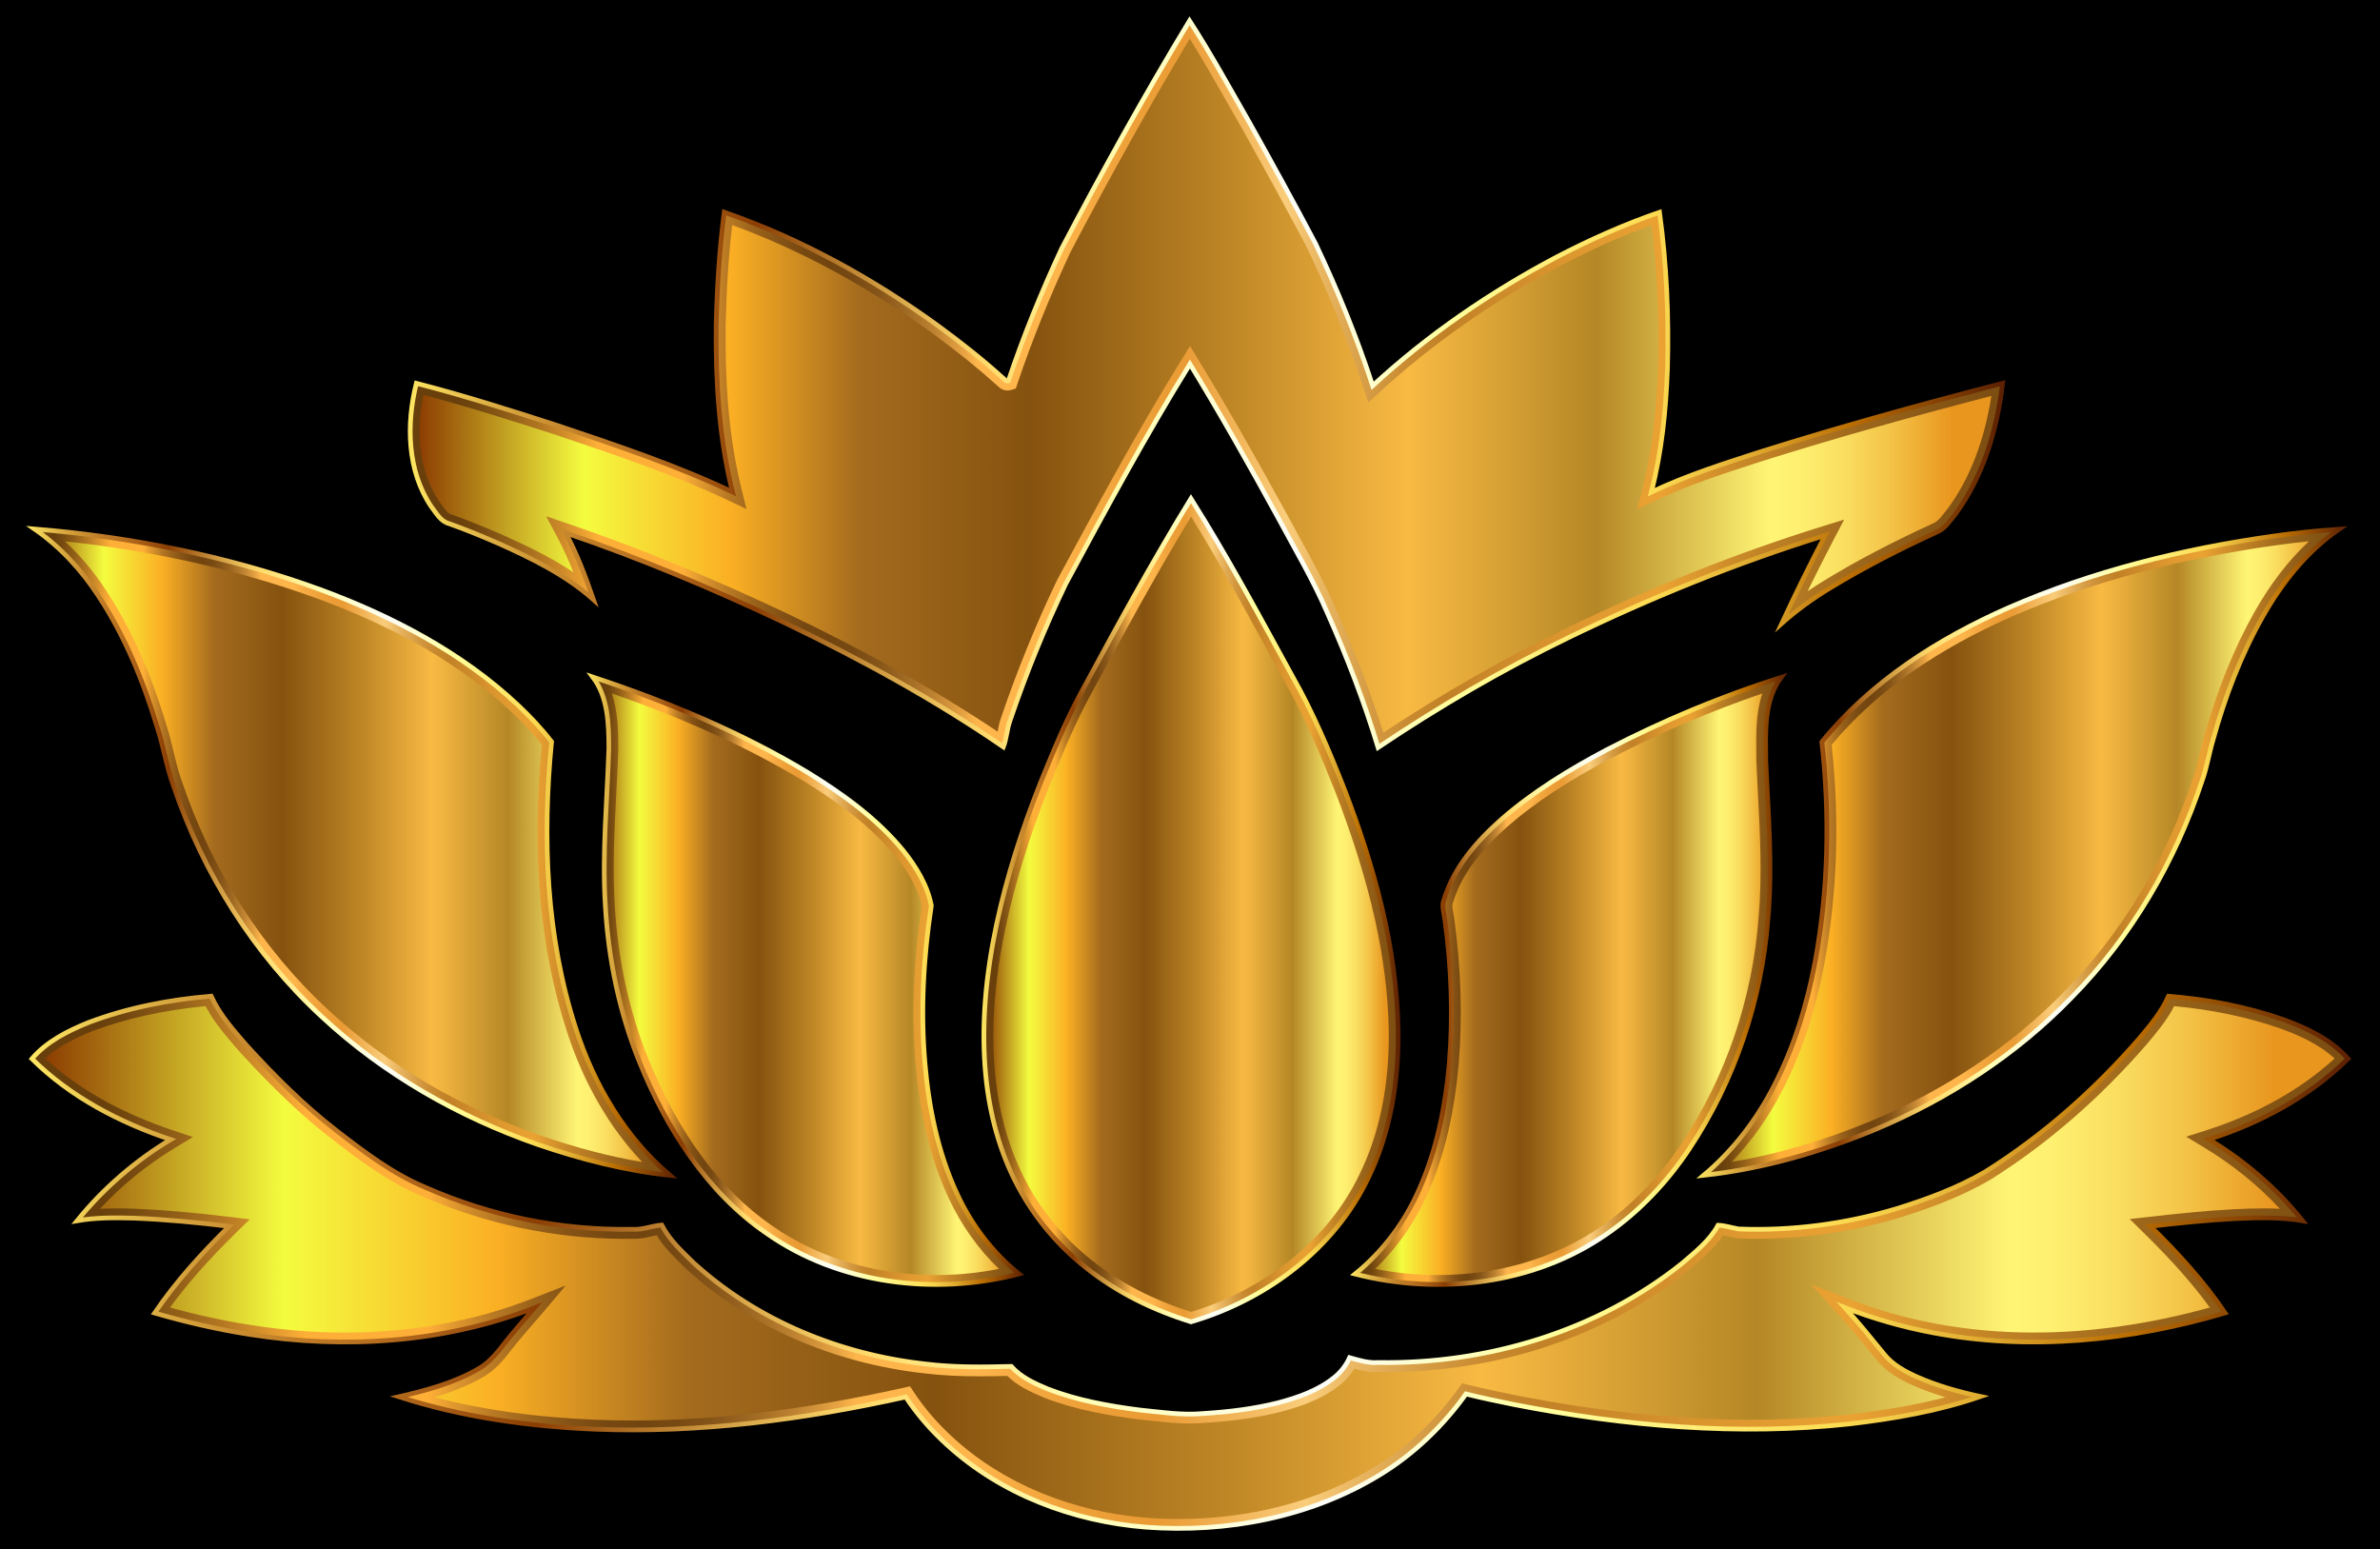 <?xml version="1.0" encoding="utf-8"?>

<!DOCTYPE svg PUBLIC "-//W3C//DTD SVG 1.1//EN" "http://www.w3.org/Graphics/SVG/1.1/DTD/svg11.dtd">
<svg version="1.1" id="Layer_1" xmlns="http://www.w3.org/2000/svg" xmlns:xlink="http://www.w3.org/1999/xlink" x="0px" y="0px"
	 viewBox="0 0 2526 1644.083" enable-background="new 0 0 2526 1644.083" xml:space="preserve">
<rect x="0" y="0" width="2526" height="1644.083"/>
<g>
	<g>
		<linearGradient id="SVGID_1_" gradientUnits="userSpaceOnUse" x1="435.376" y1="407.655" x2="2125.456" y2="407.655">
			<stop  offset="0.002" style="stop-color:#893700"/>
			<stop  offset="0.109" style="stop-color:#F4FC3F"/>
			<stop  offset="0.201" style="stop-color:#FBAF24"/>
			<stop  offset="0.283" style="stop-color:#A46B1E"/>
			<stop  offset="0.389" style="stop-color:#85520F"/>
			<stop  offset="0.517" style="stop-color:#BF8726"/>
			<stop  offset="0.626" style="stop-color:#F9BA43"/>
			<stop  offset="0.745" style="stop-color:#B58726"/>
			<stop  offset="0.854" style="stop-color:#FFF575"/>
			<stop  offset="0.874" style="stop-color:#FEEF6F"/>
			<stop  offset="0.9" style="stop-color:#FADE60"/>
			<stop  offset="0.931" style="stop-color:#F3C246"/>
			<stop  offset="0.964" style="stop-color:#EA9B23"/>
			<stop  offset="0.968" style="stop-color:#E9961E"/>
		</linearGradient>
		<path fill="url(#SVGID_1_)" d="M1262.531,22.042c22.85,35.42,43.159,72.42,64.109,108.984
			c23.583,42.198,46.868,84.555,69.466,127.279c23.331,49.043,43.869,99.46,60.766,151.09
			c58.43-53.897,124.6-99.277,194.821-136.391c35.375-18.431,71.894-34.733,109.626-47.738
			c7.51,54.859,9.959,110.45,8.425,165.789c-1.626,44.12-5.976,88.424-17.149,131.263
			c37.435-17.836,77.136-30.314,116.518-43.067c84.715-26.605,170.369-50.257,256.343-72.488
			c-5.793,49.089-20.515,98.498-50.028,138.749c-5.862,6.892-10.83,15.455-19.576,19.05
			c-39.106,17.905-77.48,37.48-114.205,59.896c-17.882,10.807-34.802,23.125-50.44,36.954
			c14.63-31.436,29.971-62.552,46.044-93.278c-93.645,29.032-184.771,65.917-272.92,108.733
			c-69.924,33.886-137.215,73.084-201.69,116.403c-14.745-48.448-32.901-95.842-53.531-142.07
			c-15.134-35.489-34.939-68.665-53.096-102.642c-29.948-54.676-60.56-109.031-93.072-162.218
			c-47.074,76.06-89.592,154.846-131.972,233.585c-22.529,46.96-42.174,95.293-58.934,144.611
			c-3.366,9.113-3.617,19.05-7.121,28.162c-73.725-50.554-152.395-93.598-232.966-132.155
			c-75.419-35.717-152.533-68.093-231.547-95.018c12.043,22.599,21.087,46.708,29.49,70.886
			c-29.49-26.285-65.345-43.777-101.086-59.827c-17.218-7.51-34.596-14.608-52.271-20.904
			c-8.998-2.381-13.509-11.242-18.82-18.019c-25.689-38.053-26.628-87.623-15.821-130.896
			c50.577,13.028,100.399,28.826,150.083,44.899c62.643,21.11,125.607,42.06,185.457,70.428
			c-14.379-57.767-17.974-117.594-17.332-176.917c0.916-40.091,3.434-80.205,8.563-119.975
			c81.281,28.162,157.364,70.199,226.945,120.57c23.583,17.309,46.685,35.374,68.39,55.042
			c1.901,1.168,3.434,4.327,6.228,3.48c16.165-47.944,35.283-94.881,56.69-140.718
			C1169.871,181.832,1214.701,101.033,1262.531,22.042z"/>
		<linearGradient id="SVGID_2_" gradientUnits="userSpaceOnUse" x1="435.376" y1="407.655" x2="2125.456" y2="407.655">
			<stop  offset="0" style="stop-color:#69400C"/>
			<stop  offset="0.03" style="stop-color:#69400C"/>
			<stop  offset="0.041" style="stop-color:#73480F"/>
			<stop  offset="0.061" style="stop-color:#8F5D17"/>
			<stop  offset="0.087" style="stop-color:#BD7E24"/>
			<stop  offset="0.117" style="stop-color:#FBAD36"/>
			<stop  offset="0.118" style="stop-color:#FEAF37"/>
			<stop  offset="0.171" style="stop-color:#FEAF37"/>
			<stop  offset="0.182" style="stop-color:#E0982F"/>
			<stop  offset="0.199" style="stop-color:#B97A24"/>
			<stop  offset="0.216" style="stop-color:#9A631B"/>
			<stop  offset="0.233" style="stop-color:#845215"/>
			<stop  offset="0.248" style="stop-color:#764811"/>
			<stop  offset="0.263" style="stop-color:#724510"/>
			<stop  offset="0.277" style="stop-color:#774912"/>
			<stop  offset="0.293" style="stop-color:#855418"/>
			<stop  offset="0.31" style="stop-color:#9D6822"/>
			<stop  offset="0.329" style="stop-color:#BE8231"/>
			<stop  offset="0.348" style="stop-color:#E8A443"/>
			<stop  offset="0.356" style="stop-color:#FEB64C"/>
			<stop  offset="0.407" style="stop-color:#FEB64C"/>
			<stop  offset="0.424" style="stop-color:#F7AC43"/>
			<stop  offset="0.456" style="stop-color:#ED9F38"/>
			<stop  offset="0.486" style="stop-color:#EA9B34"/>
			<stop  offset="0.491" style="stop-color:#EB9F3A"/>
			<stop  offset="0.55" style="stop-color:#FACD7B"/>
			<stop  offset="0.571" style="stop-color:#EAB763"/>
			<stop  offset="0.604" style="stop-color:#D49A42"/>
			<stop  offset="0.631" style="stop-color:#C7882E"/>
			<stop  offset="0.65" style="stop-color:#C28127"/>
			<stop  offset="0.734" style="stop-color:#DE982F"/>
			<stop  offset="0.786" style="stop-color:#EAA232"/>
			<stop  offset="0.842" style="stop-color:#C58627"/>
			<stop  offset="0.911" style="stop-color:#9D671B"/>
			<stop  offset="0.966" style="stop-color:#845414"/>
			<stop  offset="1" style="stop-color:#7B4D11"/>
		</linearGradient>
		<path fill="url(#SVGID_2_)" d="M1262.74,41.072c14.783,23.79,28.765,48.407,42.359,72.342
			c4.196,7.388,8.535,15.027,12.835,22.532c27.218,48.703,49.222,89.018,69.233,126.845
			c23.845,50.144,44.1,100.516,60.201,149.714l4.842,14.794l11.442-10.555
			c55.669-51.35,120.507-96.737,192.714-134.901v0c33.413-17.407,65.149-31.539,96.63-43.017
			c5.936,48.346,8.207,99.378,6.754,151.897c-1.891,51.284-7.239,92.297-16.831,129.07l-5.424,20.796l19.401-9.244
			c34.647-16.508,72.128-28.624,108.374-40.342l6.893-2.23c72.338-22.717,149.368-44.61,241.366-68.584
			c-7.401,47.459-22.832,87.476-45.963,119.132c-1.354,1.607-2.629,3.243-3.865,4.829
			c-3.759,4.822-7.309,9.377-11.65,11.161l-0.182,0.075l-0.179,0.082c-43.647,19.984-81.346,39.758-115.214,60.429
			c-6.147,3.715-12.163,7.594-18.034,11.627c9.043-18.521,18.298-36.837,27.672-54.757l11.146-21.307l-22.968,7.121
			c-90.478,28.05-182.775,64.82-274.32,109.285c-64.323,31.172-128.769,68.032-191.753,109.668
			c-13.519-42.517-30.292-86.296-49.94-130.331c-11.389-26.692-25.482-52.299-39.111-77.064
			c-4.739-8.61-9.638-17.513-14.332-26.296l-0.024-0.045l-0.025-0.045
			c-36.375-66.409-65.153-116.566-93.31-162.63l-8.479-13.872l-8.556,13.825
			c-48.098,77.716-92.819,160.802-132.275,234.108l-0.11,0.204l-0.1,0.209
			c-22.426,46.743-42.393,95.73-59.344,145.595c-1.901,5.186-2.889,10.291-3.844,15.229
			c-0.001,0.007-0.003,0.014-0.004,0.021c-64.666-43.352-137.613-84.302-222.533-124.94
			c-81.987-38.828-158.071-70.049-232.601-95.446l-23.951-8.162l11.9,22.331
			c6.41,12.027,11.969,24.576,16.971,37.154c-24.245-16.249-50.397-28.582-75.645-39.92l-0.049-0.022
			l-0.05-0.021c-19.438-8.479-36.747-15.399-52.913-21.159l-0.394-0.14l-0.404-0.107
			c-3.713-0.982-6.673-5.118-10.101-9.907c-1.015-1.417-2.062-2.88-3.176-4.317
			c-11.017-16.43-17.659-36.124-19.741-58.542c-1.579-17.003-0.437-35.557,3.299-54.189
			c47.509,12.601,94.85,27.669,139.464,42.102l5.707,1.923c59.547,20.059,121.122,40.801,178.605,68.047l19.09,9.048
			l-5.103-20.5c-12.369-49.693-17.783-105.093-17.037-174.343c0.883-38.58,3.172-73.571,6.976-106.525
			c71.975,26.296,143.451,64.959,212.63,115.034c27.169,19.941,48.643,37.222,67.579,54.38l0.689,0.624
			l0.376,0.231c0.093,0.091,0.202,0.2,0.292,0.29c1.648,1.645,5.076,5.067,10.664,5.067
			c1.284,0,2.571-0.193,3.825-0.573l4.928-1.495l1.645-4.879c15.413-45.714,34.314-92.639,56.176-139.47
			C1179.784,184.472,1221.38,110.055,1262.74,41.072 M1262.531,22.042c-47.83,78.991-92.66,159.79-135.613,241.529
			c-21.408,45.838-40.526,92.775-56.69,140.718c-0.323,0.098-0.629,0.142-0.922,0.142
			c-2.231,0-3.626-2.59-5.306-3.622c-21.706-19.668-44.808-37.733-68.391-55.042
			c-69.581-50.371-145.664-92.408-226.945-120.57c-5.129,39.77-7.647,79.884-8.563,119.975
			c-0.641,59.323,2.954,119.151,17.332,176.917c-59.85-28.368-122.814-49.318-185.457-70.428
			c-49.685-16.073-99.506-31.871-150.083-44.899c-10.807,43.273-9.868,92.843,15.821,130.896
			c5.312,6.777,9.822,15.638,18.82,18.019c17.676,6.296,35.054,13.395,52.271,20.904
			c35.74,16.05,71.596,33.542,101.086,59.827c-8.403-24.178-17.447-48.287-29.49-70.886
			c79.014,26.926,156.128,59.301,231.547,95.018c80.571,38.557,159.242,81.601,232.966,132.155
			c3.503-9.113,3.755-19.049,7.121-28.162c16.76-49.318,36.404-97.651,58.934-144.611
			c42.38-78.739,84.899-157.524,131.972-233.585c32.513,53.187,63.124,107.542,93.072,162.218
			c18.157,33.977,37.961,67.153,53.096,102.642c20.629,46.227,38.786,93.622,53.531,142.07
			c64.475-43.319,131.767-82.517,201.691-116.403c88.149-42.816,179.275-79.701,272.92-108.733
			c-16.073,30.726-31.414,61.842-46.044,93.278c15.638-13.829,32.558-26.148,50.44-36.955
			c36.725-22.415,75.099-41.991,114.205-59.896c8.747-3.595,13.715-12.158,19.576-19.049
			c29.513-40.251,44.235-89.66,50.028-138.749c-85.974,22.232-171.628,45.883-256.343,72.488
			c-39.381,12.753-79.083,25.231-116.518,43.067c11.174-42.839,15.524-87.142,17.149-131.263
			c1.534-55.339-0.916-110.931-8.425-165.79c-37.733,13.005-74.251,29.306-109.626,47.738
			c-70.222,37.114-136.391,82.494-194.821,136.391c-16.897-51.63-37.435-102.048-60.766-151.09
			c-22.598-42.724-45.884-85.081-69.466-127.279C1305.69,94.461,1285.381,57.462,1262.531,22.042L1262.531,22.042z"/>
		<linearGradient id="SVGID_3_" gradientUnits="userSpaceOnUse" x1="432.876" y1="407.276" x2="2128.367" y2="407.276">
			<stop  offset="0" style="stop-color:#FFE964"/>
			<stop  offset="0.012" style="stop-color:#F6DA5C"/>
			<stop  offset="0.052" style="stop-color:#DCAE43"/>
			<stop  offset="0.089" style="stop-color:#CA8E31"/>
			<stop  offset="0.119" style="stop-color:#BE7A26"/>
			<stop  offset="0.139" style="stop-color:#BA7322"/>
			<stop  offset="0.171" style="stop-color:#AA6118"/>
			<stop  offset="0.218" style="stop-color:#8B3E04"/>
			<stop  offset="0.241" style="stop-color:#A05B17"/>
			<stop  offset="0.3" style="stop-color:#D3A045"/>
			<stop  offset="0.342" style="stop-color:#F3CB62"/>
			<stop  offset="0.364" style="stop-color:#FFDC6D"/>
			<stop  offset="0.455" style="stop-color:#FFFFB5"/>
			<stop  offset="0.558" style="stop-color:#FCFDF6"/>
			<stop  offset="0.654" style="stop-color:#FFFF9C"/>
			<stop  offset="0.776" style="stop-color:#FDDC53"/>
			<stop  offset="0.798" style="stop-color:#F5CF4A"/>
			<stop  offset="0.839" style="stop-color:#E1AD31"/>
			<stop  offset="0.894" style="stop-color:#C0770A"/>
			<stop  offset="0.903" style="stop-color:#BB6E03"/>
			<stop  offset="1" style="stop-color:#5B1F03"/>
		</linearGradient>
		<path fill="none" stroke="url(#SVGID_3_)" stroke-width="5" stroke-miterlimit="10" d="M1262.531,22.042
			c22.85,35.42,43.159,72.42,64.109,108.984c23.583,42.198,46.868,84.555,69.466,127.279
			c23.331,49.043,43.869,99.46,60.766,151.09c58.43-53.897,124.6-99.277,194.821-136.391
			c35.375-18.431,71.894-34.733,109.626-47.738c7.51,54.859,9.959,110.45,8.425,165.789
			c-1.626,44.12-5.976,88.424-17.149,131.263c37.435-17.836,77.136-30.314,116.518-43.067
			c84.715-26.605,170.369-50.257,256.343-72.488c-5.793,49.089-20.515,98.498-50.028,138.749
			c-5.862,6.892-10.83,15.455-19.576,19.05c-39.106,17.905-77.48,37.48-114.205,59.896
			c-17.882,10.807-34.802,23.125-50.44,36.954c14.63-31.436,29.971-62.552,46.044-93.278
			c-93.645,29.032-184.771,65.917-272.92,108.733c-69.924,33.886-137.215,73.084-201.69,116.403
			c-14.745-48.448-32.901-95.842-53.531-142.07c-15.134-35.489-34.939-68.665-53.096-102.642
			c-29.948-54.676-60.56-109.031-93.072-162.218c-47.074,76.06-89.592,154.846-131.972,233.585
			c-22.529,46.96-42.174,95.293-58.934,144.611c-3.366,9.113-3.617,19.05-7.121,28.162
			c-73.725-50.554-152.395-93.598-232.966-132.155c-75.419-35.717-152.533-68.093-231.547-95.018
			c12.043,22.599,21.087,46.708,29.49,70.886c-29.49-26.285-65.345-43.777-101.086-59.827
			c-17.218-7.51-34.596-14.608-52.271-20.904c-8.998-2.381-13.509-11.242-18.82-18.019
			c-25.689-38.053-26.628-87.623-15.821-130.896c50.577,13.028,100.399,28.826,150.083,44.899
			c62.643,21.11,125.607,42.06,185.457,70.428c-14.379-57.767-17.974-117.594-17.332-176.917
			c0.916-40.091,3.434-80.205,8.563-119.975c81.281,28.162,157.364,70.199,226.945,120.57
			c23.583,17.309,46.685,35.374,68.39,55.042c1.901,1.168,3.434,4.327,6.228,3.48
			c16.165-47.944,35.283-94.881,56.69-140.718C1169.871,181.832,1214.701,101.033,1262.531,22.042z"/>
	</g>
	<g>
		<linearGradient id="SVGID_4_" gradientUnits="userSpaceOnUse" x1="1044.272" y1="965.984" x2="1483.967" y2="965.984">
			<stop  offset="0.002" style="stop-color:#893700"/>
			<stop  offset="0.109" style="stop-color:#F4FC3F"/>
			<stop  offset="0.201" style="stop-color:#FBAF24"/>
			<stop  offset="0.283" style="stop-color:#A46B1E"/>
			<stop  offset="0.389" style="stop-color:#85520F"/>
			<stop  offset="0.517" style="stop-color:#BF8726"/>
			<stop  offset="0.626" style="stop-color:#F9BA43"/>
			<stop  offset="0.745" style="stop-color:#B58726"/>
			<stop  offset="0.854" style="stop-color:#FFF575"/>
			<stop  offset="0.874" style="stop-color:#FEEF6F"/>
			<stop  offset="0.9" style="stop-color:#FADE60"/>
			<stop  offset="0.931" style="stop-color:#F3C246"/>
			<stop  offset="0.964" style="stop-color:#EA9B23"/>
			<stop  offset="0.968" style="stop-color:#E9961E"/>
		</linearGradient>
		<path fill="url(#SVGID_4_)" d="M1150.73,728.931c36.428-67.337,73.267-134.491,113.266-199.767
			c38.717,61.224,72.924,125.218,107.771,188.731c21.705,38.167,38.831,78.693,54.973,119.471
			c31.619,82.013,55.843,168.377,57.194,256.824c0.641,53.462-8.242,107.84-31.871,156.173
			c-36.13,75.603-108.641,129.133-187.999,152.441c-40.182-12.501-78.716-31.23-111.664-57.583
			c-29.627-23.445-54.401-52.981-72.076-86.363c-19.21-36.084-29.948-76.267-34.001-116.815
			c-5.335-53.714,0.183-107.954,11.31-160.592c10.921-51.287,27.155-101.338,46.433-150.06
			C1118.172,796.611,1132.482,761.764,1150.73,728.931z"/>
		<linearGradient id="SVGID_5_" gradientUnits="userSpaceOnUse" x1="1044.272" y1="965.984" x2="1483.967" y2="965.984">
			<stop  offset="0" style="stop-color:#69400C"/>
			<stop  offset="0.03" style="stop-color:#69400C"/>
			<stop  offset="0.041" style="stop-color:#73480F"/>
			<stop  offset="0.061" style="stop-color:#8F5D17"/>
			<stop  offset="0.087" style="stop-color:#BD7E24"/>
			<stop  offset="0.117" style="stop-color:#FBAD36"/>
			<stop  offset="0.118" style="stop-color:#FEAF37"/>
			<stop  offset="0.171" style="stop-color:#FEAF37"/>
			<stop  offset="0.182" style="stop-color:#E0982F"/>
			<stop  offset="0.199" style="stop-color:#B97A24"/>
			<stop  offset="0.216" style="stop-color:#9A631B"/>
			<stop  offset="0.233" style="stop-color:#845215"/>
			<stop  offset="0.248" style="stop-color:#764811"/>
			<stop  offset="0.263" style="stop-color:#724510"/>
			<stop  offset="0.277" style="stop-color:#774912"/>
			<stop  offset="0.293" style="stop-color:#855418"/>
			<stop  offset="0.31" style="stop-color:#9D6822"/>
			<stop  offset="0.329" style="stop-color:#BE8231"/>
			<stop  offset="0.348" style="stop-color:#E8A443"/>
			<stop  offset="0.356" style="stop-color:#FEB64C"/>
			<stop  offset="0.407" style="stop-color:#FEB64C"/>
			<stop  offset="0.424" style="stop-color:#F7AC43"/>
			<stop  offset="0.456" style="stop-color:#ED9F38"/>
			<stop  offset="0.486" style="stop-color:#EA9B34"/>
			<stop  offset="0.491" style="stop-color:#EB9F3A"/>
			<stop  offset="0.55" style="stop-color:#FACD7B"/>
			<stop  offset="0.571" style="stop-color:#EAB763"/>
			<stop  offset="0.604" style="stop-color:#D49A42"/>
			<stop  offset="0.631" style="stop-color:#C7882E"/>
			<stop  offset="0.65" style="stop-color:#C28127"/>
			<stop  offset="0.734" style="stop-color:#DE982F"/>
			<stop  offset="0.786" style="stop-color:#EAA232"/>
			<stop  offset="0.842" style="stop-color:#C58627"/>
			<stop  offset="0.911" style="stop-color:#9D671B"/>
			<stop  offset="0.966" style="stop-color:#845414"/>
			<stop  offset="1" style="stop-color:#7B4D11"/>
		</linearGradient>
		<path fill="url(#SVGID_5_)" d="M1264.111,548.219c30.19,48.879,58.153,100.016,85.27,149.607
			c4.537,8.296,9.073,16.592,13.62,24.879l0.037,0.067l0.038,0.066c21.898,38.505,39.064,79.55,54.352,118.168
			c37.397,97.007,55.351,177.502,56.508,253.303c0.688,57.347-9.694,108.373-30.856,151.661l-0.019,0.04
			l-0.019,0.04c-16.832,35.222-42.055,66.276-74.968,92.299c-30.15,23.838-66.026,42.469-103.929,53.994
			c-40.674-12.989-76.153-31.462-105.496-54.932l-0.02-0.016l-0.02-0.016c-28.59-22.624-52.603-51.395-69.455-83.221
			c-17.623-33.103-28.684-71.159-32.877-113.104c-4.766-47.989-1.121-99.519,11.14-157.521
			c10.029-47.093,25.053-95.64,45.931-148.415c15.591-38.445,28.888-70.318,46.124-101.33l0.028-0.05
			l0.027-0.05C1191.92,673.807,1226.558,610.418,1264.111,548.219 M1263.996,529.164
			c-39.999,65.276-76.839,132.43-113.266,199.767c-18.248,32.832-32.558,67.68-46.662,102.459
			c-19.278,48.723-35.512,98.773-46.433,150.06c-11.127,52.638-16.645,106.878-11.31,160.592
			c4.053,40.549,14.791,80.731,34.001,116.815c17.675,33.382,42.449,62.918,72.076,86.363
			c32.947,26.353,71.481,45.082,111.664,57.583c79.358-23.308,151.869-76.838,187.999-152.441
			c23.629-48.334,32.513-102.711,31.871-156.173c-1.351-88.447-25.575-174.811-57.194-256.824
			c-16.142-40.778-33.268-81.303-54.973-119.471C1336.92,654.382,1302.713,590.388,1263.996,529.164
			L1263.996,529.164z"/>
		<linearGradient id="SVGID_6_" gradientUnits="userSpaceOnUse" x1="1041.772" y1="964.925" x2="1486.467" y2="964.925">
			<stop  offset="0" style="stop-color:#FFE964"/>
			<stop  offset="0.012" style="stop-color:#F6DA5C"/>
			<stop  offset="0.052" style="stop-color:#DCAE43"/>
			<stop  offset="0.089" style="stop-color:#CA8E31"/>
			<stop  offset="0.119" style="stop-color:#BE7A26"/>
			<stop  offset="0.139" style="stop-color:#BA7322"/>
			<stop  offset="0.171" style="stop-color:#AA6118"/>
			<stop  offset="0.218" style="stop-color:#8B3E04"/>
			<stop  offset="0.241" style="stop-color:#A05B17"/>
			<stop  offset="0.3" style="stop-color:#D3A045"/>
			<stop  offset="0.342" style="stop-color:#F3CB62"/>
			<stop  offset="0.364" style="stop-color:#FFDC6D"/>
			<stop  offset="0.455" style="stop-color:#FFFFB5"/>
			<stop  offset="0.558" style="stop-color:#FCFDF6"/>
			<stop  offset="0.654" style="stop-color:#FFFF9C"/>
			<stop  offset="0.776" style="stop-color:#FDDC53"/>
			<stop  offset="0.798" style="stop-color:#F5CF4A"/>
			<stop  offset="0.839" style="stop-color:#E1AD31"/>
			<stop  offset="0.894" style="stop-color:#C0770A"/>
			<stop  offset="0.903" style="stop-color:#BB6E03"/>
			<stop  offset="1" style="stop-color:#5B1F03"/>
		</linearGradient>
		<path fill="none" stroke="url(#SVGID_6_)" stroke-width="5" stroke-miterlimit="10" d="M1150.73,728.931
			c36.428-67.337,73.267-134.491,113.266-199.767c38.717,61.224,72.924,125.218,107.771,188.731
			c21.705,38.167,38.831,78.693,54.973,119.471c31.619,82.013,55.843,168.377,57.194,256.824
			c0.641,53.462-8.242,107.84-31.871,156.173c-36.13,75.603-108.641,129.133-187.999,152.441
			c-40.182-12.501-78.716-31.23-111.664-57.583c-29.627-23.445-54.401-52.981-72.076-86.363
			c-19.21-36.084-29.948-76.267-34.001-116.815c-5.335-53.714,0.183-107.954,11.31-160.592
			c10.921-51.287,27.155-101.338,46.433-150.06C1118.172,796.611,1132.482,761.764,1150.73,728.931z"/>
	</g>
	<g>
		<linearGradient id="SVGID_7_" gradientUnits="userSpaceOnUse" x1="36.659" y1="904.394" x2="711.15" y2="904.394">
			<stop  offset="0.002" style="stop-color:#893700"/>
			<stop  offset="0.109" style="stop-color:#F4FC3F"/>
			<stop  offset="0.201" style="stop-color:#FBAF24"/>
			<stop  offset="0.283" style="stop-color:#A46B1E"/>
			<stop  offset="0.389" style="stop-color:#85520F"/>
			<stop  offset="0.517" style="stop-color:#BF8726"/>
			<stop  offset="0.626" style="stop-color:#F9BA43"/>
			<stop  offset="0.745" style="stop-color:#B58726"/>
			<stop  offset="0.854" style="stop-color:#FFF575"/>
			<stop  offset="0.874" style="stop-color:#FEEF6F"/>
			<stop  offset="0.9" style="stop-color:#FADE60"/>
			<stop  offset="0.931" style="stop-color:#F3C246"/>
			<stop  offset="0.964" style="stop-color:#EA9B23"/>
			<stop  offset="0.968" style="stop-color:#E9961E"/>
		</linearGradient>
		<path fill="url(#SVGID_7_)" d="M36.659,561.401c103.329,8.472,206.041,28.918,303.577,64.43
			c76.06,28.093,149.694,66.49,209.223,122.287c12.845,12.158,25.117,25.048,35.947,39.061
			c-9.96,101.749-6.021,206.682,25.804,304.562c19.256,59.231,51.928,115.167,99.941,155.647
			c-47.898-5.106-94.858-17.149-140.352-32.741c-84.188-29.33-163.386-74.435-228.845-135.224
			c-72.328-66.512-126.134-152.189-157.684-245.078c-7.601-20.447-10.715-42.175-17.493-62.873
			c-14.722-48.723-34.184-96.506-62.346-139.093C86.503,604.767,63.721,580.222,36.659,561.401z"/>
		<linearGradient id="SVGID_8_" gradientUnits="userSpaceOnUse" x1="36.659" y1="904.394" x2="711.15" y2="904.394">
			<stop  offset="0" style="stop-color:#69400C"/>
			<stop  offset="0.03" style="stop-color:#69400C"/>
			<stop  offset="0.041" style="stop-color:#73480F"/>
			<stop  offset="0.061" style="stop-color:#8F5D17"/>
			<stop  offset="0.087" style="stop-color:#BD7E24"/>
			<stop  offset="0.117" style="stop-color:#FBAD36"/>
			<stop  offset="0.118" style="stop-color:#FEAF37"/>
			<stop  offset="0.171" style="stop-color:#FEAF37"/>
			<stop  offset="0.182" style="stop-color:#E0982F"/>
			<stop  offset="0.199" style="stop-color:#B97A24"/>
			<stop  offset="0.216" style="stop-color:#9A631B"/>
			<stop  offset="0.233" style="stop-color:#845215"/>
			<stop  offset="0.248" style="stop-color:#764811"/>
			<stop  offset="0.263" style="stop-color:#724510"/>
			<stop  offset="0.277" style="stop-color:#774912"/>
			<stop  offset="0.293" style="stop-color:#855418"/>
			<stop  offset="0.31" style="stop-color:#9D6822"/>
			<stop  offset="0.329" style="stop-color:#BE8231"/>
			<stop  offset="0.348" style="stop-color:#E8A443"/>
			<stop  offset="0.356" style="stop-color:#FEB64C"/>
			<stop  offset="0.407" style="stop-color:#FEB64C"/>
			<stop  offset="0.424" style="stop-color:#F7AC43"/>
			<stop  offset="0.456" style="stop-color:#ED9F38"/>
			<stop  offset="0.486" style="stop-color:#EA9B34"/>
			<stop  offset="0.491" style="stop-color:#EB9F3A"/>
			<stop  offset="0.55" style="stop-color:#FACD7B"/>
			<stop  offset="0.571" style="stop-color:#EAB763"/>
			<stop  offset="0.604" style="stop-color:#D49A42"/>
			<stop  offset="0.631" style="stop-color:#C7882E"/>
			<stop  offset="0.65" style="stop-color:#C28127"/>
			<stop  offset="0.734" style="stop-color:#DE982F"/>
			<stop  offset="0.786" style="stop-color:#EAA232"/>
			<stop  offset="0.842" style="stop-color:#C58627"/>
			<stop  offset="0.911" style="stop-color:#9D671B"/>
			<stop  offset="0.966" style="stop-color:#845414"/>
			<stop  offset="1" style="stop-color:#7B4D11"/>
		</linearGradient>
		<path fill="url(#SVGID_8_)" d="M68.885,574.497c95.276,10.245,185.255,30.63,267.887,60.715
			c86.182,31.832,153.516,71.151,205.814,120.169c12.871,12.183,23.532,23.61,32.484,34.826
			c-10.955,116.155-2.236,215.843,26.631,304.626c17.733,54.549,45.084,101.803,79.89,138.399
			c-33.827-5.676-69.278-14.93-107.52-28.036c-42.161-14.689-82.42-33.191-119.665-54.995
			c-38.667-22.636-74.211-48.914-105.682-78.14c-69.591-63.995-123.184-147.309-154.985-240.933l-0.046-0.135
			l-0.05-0.134c-3.981-10.708-6.658-21.748-9.493-33.437c-2.303-9.497-4.684-19.315-7.833-28.951
			c-17.05-56.402-37.828-102.71-63.518-141.568C99.957,607.129,85.257,589.596,68.885,574.497 M36.659,561.401
			c27.063,18.82,49.844,43.365,67.772,70.978c28.162,42.587,47.624,90.37,62.346,139.093
			c6.777,20.698,9.891,42.426,17.493,62.873c31.551,92.888,85.356,178.565,157.685,245.078
			c65.459,60.789,144.657,105.894,228.845,135.224c45.494,15.592,92.454,27.636,140.352,32.741
			c-48.013-40.48-80.685-96.415-99.941-155.647c-31.825-97.88-35.763-202.813-25.804-304.562
			c-10.83-14.013-23.102-26.903-35.947-39.061c-59.529-55.797-133.163-94.194-209.223-122.287
			C242.699,590.319,139.988,569.873,36.659,561.401L36.659,561.401z"/>
		<linearGradient id="SVGID_9_" gradientUnits="userSpaceOnUse" x1="27.605" y1="904.445" x2="719.004" y2="904.445">
			<stop  offset="0" style="stop-color:#FFE964"/>
			<stop  offset="0.012" style="stop-color:#F6DA5C"/>
			<stop  offset="0.052" style="stop-color:#DCAE43"/>
			<stop  offset="0.089" style="stop-color:#CA8E31"/>
			<stop  offset="0.119" style="stop-color:#BE7A26"/>
			<stop  offset="0.139" style="stop-color:#BA7322"/>
			<stop  offset="0.171" style="stop-color:#AA6118"/>
			<stop  offset="0.218" style="stop-color:#8B3E04"/>
			<stop  offset="0.241" style="stop-color:#A05B17"/>
			<stop  offset="0.3" style="stop-color:#D3A045"/>
			<stop  offset="0.342" style="stop-color:#F3CB62"/>
			<stop  offset="0.364" style="stop-color:#FFDC6D"/>
			<stop  offset="0.455" style="stop-color:#FFFFB5"/>
			<stop  offset="0.558" style="stop-color:#FCFDF6"/>
			<stop  offset="0.654" style="stop-color:#FFFF9C"/>
			<stop  offset="0.776" style="stop-color:#FDDC53"/>
			<stop  offset="0.798" style="stop-color:#F5CF4A"/>
			<stop  offset="0.839" style="stop-color:#E1AD31"/>
			<stop  offset="0.894" style="stop-color:#C0770A"/>
			<stop  offset="0.903" style="stop-color:#BB6E03"/>
			<stop  offset="1" style="stop-color:#5B1F03"/>
		</linearGradient>
		<path fill="none" stroke="url(#SVGID_9_)" stroke-width="5" stroke-miterlimit="10" d="M36.659,561.401
			c103.329,8.472,206.041,28.918,303.577,64.43c76.06,28.093,149.694,66.49,209.223,122.287
			c12.845,12.158,25.117,25.048,35.947,39.061c-9.96,101.749-6.021,206.682,25.804,304.562
			c19.256,59.231,51.928,115.167,99.941,155.647c-47.898-5.106-94.858-17.149-140.352-32.741
			c-84.188-29.33-163.386-74.435-228.845-135.224c-72.328-66.512-126.134-152.189-157.684-245.078
			c-7.601-20.447-10.715-42.175-17.493-62.873c-14.722-48.723-34.184-96.506-62.346-139.093
			C86.503,604.767,63.721,580.222,36.659,561.401z"/>
	</g>
	<g>
		<linearGradient id="SVGID_10_" gradientUnits="userSpaceOnUse" x1="1808.233" y1="904.452" x2="2482.679" y2="904.452">
			<stop  offset="0.002" style="stop-color:#893700"/>
			<stop  offset="0.109" style="stop-color:#F4FC3F"/>
			<stop  offset="0.201" style="stop-color:#FBAF24"/>
			<stop  offset="0.283" style="stop-color:#A46B1E"/>
			<stop  offset="0.389" style="stop-color:#85520F"/>
			<stop  offset="0.517" style="stop-color:#BF8726"/>
			<stop  offset="0.626" style="stop-color:#F9BA43"/>
			<stop  offset="0.745" style="stop-color:#B58726"/>
			<stop  offset="0.854" style="stop-color:#FFF575"/>
			<stop  offset="0.874" style="stop-color:#FEEF6F"/>
			<stop  offset="0.9" style="stop-color:#FADE60"/>
			<stop  offset="0.931" style="stop-color:#F3C246"/>
			<stop  offset="0.964" style="stop-color:#EA9B23"/>
			<stop  offset="0.968" style="stop-color:#E9961E"/>
		</linearGradient>
		<path fill="url(#SVGID_10_)" d="M2412.206,569.072c23.4-3.297,46.891-5.816,70.474-7.487
			c-34.436,23.422-60.743,56.782-81.144,92.706c-23.216,41.007-40.159,85.356-52.684,130.713
			c-4.35,14.31-6.502,29.215-11.585,43.342c-28.368,85.585-74.915,165.584-138.292,229.99
			c-58.911,60.972-131.446,108.046-209.498,140.695c-57.904,23.904-118.853,41.534-181.244,48.288
			c31.139-26.124,56.278-58.98,74.732-95.11c21.362-41.236,34.939-86.157,43.548-131.675
			c14.15-76.747,15.775-155.692,7.121-233.172c51.882-64.109,123.226-109.42,198.027-142.367
			C2220.818,606.094,2316.088,582.626,2412.206,569.072z"/>
		<linearGradient id="SVGID_11_" gradientUnits="userSpaceOnUse" x1="1808.233" y1="904.452" x2="2482.679" y2="904.452">
			<stop  offset="0" style="stop-color:#69400C"/>
			<stop  offset="0.03" style="stop-color:#69400C"/>
			<stop  offset="0.041" style="stop-color:#73480F"/>
			<stop  offset="0.061" style="stop-color:#8F5D17"/>
			<stop  offset="0.087" style="stop-color:#BD7E24"/>
			<stop  offset="0.117" style="stop-color:#FBAD36"/>
			<stop  offset="0.118" style="stop-color:#FEAF37"/>
			<stop  offset="0.171" style="stop-color:#FEAF37"/>
			<stop  offset="0.182" style="stop-color:#E0982F"/>
			<stop  offset="0.199" style="stop-color:#B97A24"/>
			<stop  offset="0.216" style="stop-color:#9A631B"/>
			<stop  offset="0.233" style="stop-color:#845215"/>
			<stop  offset="0.248" style="stop-color:#764811"/>
			<stop  offset="0.263" style="stop-color:#724510"/>
			<stop  offset="0.277" style="stop-color:#774912"/>
			<stop  offset="0.293" style="stop-color:#855418"/>
			<stop  offset="0.31" style="stop-color:#9D6822"/>
			<stop  offset="0.329" style="stop-color:#BE8231"/>
			<stop  offset="0.348" style="stop-color:#E8A443"/>
			<stop  offset="0.356" style="stop-color:#FEB64C"/>
			<stop  offset="0.407" style="stop-color:#FEB64C"/>
			<stop  offset="0.424" style="stop-color:#F7AC43"/>
			<stop  offset="0.456" style="stop-color:#ED9F38"/>
			<stop  offset="0.486" style="stop-color:#EA9B34"/>
			<stop  offset="0.491" style="stop-color:#EB9F3A"/>
			<stop  offset="0.55" style="stop-color:#FACD7B"/>
			<stop  offset="0.571" style="stop-color:#EAB763"/>
			<stop  offset="0.604" style="stop-color:#D49A42"/>
			<stop  offset="0.631" style="stop-color:#C7882E"/>
			<stop  offset="0.65" style="stop-color:#C28127"/>
			<stop  offset="0.734" style="stop-color:#DE982F"/>
			<stop  offset="0.786" style="stop-color:#EAA232"/>
			<stop  offset="0.842" style="stop-color:#C58627"/>
			<stop  offset="0.911" style="stop-color:#9D671B"/>
			<stop  offset="0.966" style="stop-color:#845414"/>
			<stop  offset="1" style="stop-color:#7B4D11"/>
		</linearGradient>
		<path fill="url(#SVGID_11_)" d="M2450.638,574.433c-21.401,19.839-40.764,44.924-57.804,74.93
			c-21.873,38.634-39.903,83.336-53.587,132.856c-1.943,6.409-3.456,12.879-4.92,19.137
			c-1.935,8.269-3.762,16.079-6.469,23.604l-0.043,0.119l-0.04,0.12c-28.771,86.799-75.774,164.991-135.928,226.122
			l-0.032,0.033l-0.032,0.033c-28.273,29.262-60.545,56.041-95.921,79.593
			c-34.08,22.689-71.171,42.481-110.201,58.807c-50.554,20.869-100.079,35.397-147.655,43.336
			c21.121-22.029,39.172-47.604,53.854-76.346c20.205-39.01,34.754-82.967,44.487-134.43
			c13.644-74.001,16.226-152.001,7.684-231.899c23.416-28.27,52.242-54.413,85.739-77.751
			c30.803-21.461,66.441-41.161,105.891-58.538c42.237-18.428,88.067-34.229,136.22-46.964
			c44.274-11.709,91.956-21.204,141.721-28.222C2425.954,577.233,2438.331,575.716,2450.638,574.433 M2482.679,561.585
			c-23.583,1.671-47.074,4.19-70.474,7.487c-96.117,13.554-191.387,37.023-280.544,75.923
			c-74.801,32.947-146.145,78.259-198.027,142.367c8.655,77.48,7.029,156.425-7.121,233.172
			c-8.609,45.517-22.186,90.439-43.548,131.675c-18.454,36.13-43.593,68.986-74.732,95.11
			c62.392-6.754,123.34-24.384,181.244-48.288c78.052-32.65,150.587-79.723,209.498-140.695
			c63.376-64.406,109.923-144.405,138.292-229.99c5.083-14.127,7.235-29.032,11.585-43.342
			c12.525-45.357,29.467-89.707,52.684-130.713C2421.936,618.367,2448.244,585.007,2482.679,561.585L2482.679,561.585z
			"/>
		<linearGradient id="SVGID_12_" gradientUnits="userSpaceOnUse" x1="1800.326" y1="904.562" x2="2491.755" y2="904.562">
			<stop  offset="0" style="stop-color:#FFE964"/>
			<stop  offset="0.012" style="stop-color:#F6DA5C"/>
			<stop  offset="0.052" style="stop-color:#DCAE43"/>
			<stop  offset="0.089" style="stop-color:#CA8E31"/>
			<stop  offset="0.119" style="stop-color:#BE7A26"/>
			<stop  offset="0.139" style="stop-color:#BA7322"/>
			<stop  offset="0.171" style="stop-color:#AA6118"/>
			<stop  offset="0.218" style="stop-color:#8B3E04"/>
			<stop  offset="0.241" style="stop-color:#A05B17"/>
			<stop  offset="0.3" style="stop-color:#D3A045"/>
			<stop  offset="0.342" style="stop-color:#F3CB62"/>
			<stop  offset="0.364" style="stop-color:#FFDC6D"/>
			<stop  offset="0.455" style="stop-color:#FFFFB5"/>
			<stop  offset="0.558" style="stop-color:#FCFDF6"/>
			<stop  offset="0.654" style="stop-color:#FFFF9C"/>
			<stop  offset="0.776" style="stop-color:#FDDC53"/>
			<stop  offset="0.798" style="stop-color:#F5CF4A"/>
			<stop  offset="0.839" style="stop-color:#E1AD31"/>
			<stop  offset="0.894" style="stop-color:#C0770A"/>
			<stop  offset="0.903" style="stop-color:#BB6E03"/>
			<stop  offset="1" style="stop-color:#5B1F03"/>
		</linearGradient>
		<path fill="none" stroke="url(#SVGID_12_)" stroke-width="5" stroke-miterlimit="10" d="M2412.206,569.072
			c23.4-3.297,46.891-5.816,70.474-7.487c-34.436,23.422-60.743,56.782-81.144,92.706
			c-23.216,41.007-40.159,85.356-52.684,130.713c-4.35,14.31-6.502,29.215-11.585,43.342
			c-28.368,85.585-74.915,165.584-138.292,229.99c-58.911,60.972-131.446,108.046-209.498,140.695
			c-57.904,23.904-118.853,41.534-181.244,48.288c31.139-26.124,56.278-58.98,74.732-95.11
			c21.362-41.236,34.939-86.157,43.548-131.675c14.15-76.747,15.775-155.692,7.121-233.172
			c51.882-64.109,123.226-109.42,198.027-142.367C2220.818,606.094,2316.088,582.626,2412.206,569.072z"/>
	</g>
	<g>
		<linearGradient id="SVGID_13_" gradientUnits="userSpaceOnUse" x1="629.229" y1="1040.851" x2="1081.584" y2="1040.851">
			<stop  offset="0.002" style="stop-color:#893700"/>
			<stop  offset="0.109" style="stop-color:#F4FC3F"/>
			<stop  offset="0.201" style="stop-color:#FBAF24"/>
			<stop  offset="0.283" style="stop-color:#A46B1E"/>
			<stop  offset="0.389" style="stop-color:#85520F"/>
			<stop  offset="0.517" style="stop-color:#BF8726"/>
			<stop  offset="0.626" style="stop-color:#F9BA43"/>
			<stop  offset="0.745" style="stop-color:#B58726"/>
			<stop  offset="0.854" style="stop-color:#FFF575"/>
			<stop  offset="0.874" style="stop-color:#FEEF6F"/>
			<stop  offset="0.9" style="stop-color:#FADE60"/>
			<stop  offset="0.931" style="stop-color:#F3C246"/>
			<stop  offset="0.964" style="stop-color:#EA9B23"/>
			<stop  offset="0.968" style="stop-color:#E9961E"/>
		</linearGradient>
		<path fill="url(#SVGID_13_)" d="M629.229,718.514c79.174,26.216,156.814,58.453,228.41,101.543
			c37.023,22.828,73.038,48.7,100.857,82.517c13.692,17.195,25.872,36.725,29.971,58.591
			c-8.448,55.065-11.562,111.137-6.823,166.706c4.053,47.578,13.738,95.224,33.955,138.726
			c15.226,32.971,37.549,62.712,65.986,85.425c-90.05,23.285-191.365,10.761-268.295-43.319
			c-63.376-43.663-105.894-111.114-134.468-181.336c-21.385-52.775-33.084-109.26-36.313-166.042
			c-3.549-55.775,1.923-111.526,3.732-167.278C646.126,768.244,645.462,740.036,629.229,718.514z"/>
		<linearGradient id="SVGID_14_" gradientUnits="userSpaceOnUse" x1="629.229" y1="1040.851" x2="1081.584" y2="1040.851">
			<stop  offset="0" style="stop-color:#69400C"/>
			<stop  offset="0.03" style="stop-color:#69400C"/>
			<stop  offset="0.041" style="stop-color:#73480F"/>
			<stop  offset="0.061" style="stop-color:#8F5D17"/>
			<stop  offset="0.087" style="stop-color:#BD7E24"/>
			<stop  offset="0.117" style="stop-color:#FBAD36"/>
			<stop  offset="0.118" style="stop-color:#FEAF37"/>
			<stop  offset="0.171" style="stop-color:#FEAF37"/>
			<stop  offset="0.182" style="stop-color:#E0982F"/>
			<stop  offset="0.199" style="stop-color:#B97A24"/>
			<stop  offset="0.216" style="stop-color:#9A631B"/>
			<stop  offset="0.233" style="stop-color:#845215"/>
			<stop  offset="0.248" style="stop-color:#764811"/>
			<stop  offset="0.263" style="stop-color:#724510"/>
			<stop  offset="0.277" style="stop-color:#774912"/>
			<stop  offset="0.293" style="stop-color:#855418"/>
			<stop  offset="0.31" style="stop-color:#9D6822"/>
			<stop  offset="0.329" style="stop-color:#BE8231"/>
			<stop  offset="0.348" style="stop-color:#E8A443"/>
			<stop  offset="0.356" style="stop-color:#FEB64C"/>
			<stop  offset="0.407" style="stop-color:#FEB64C"/>
			<stop  offset="0.424" style="stop-color:#F7AC43"/>
			<stop  offset="0.456" style="stop-color:#ED9F38"/>
			<stop  offset="0.486" style="stop-color:#EA9B34"/>
			<stop  offset="0.491" style="stop-color:#EB9F3A"/>
			<stop  offset="0.55" style="stop-color:#FACD7B"/>
			<stop  offset="0.571" style="stop-color:#EAB763"/>
			<stop  offset="0.604" style="stop-color:#D49A42"/>
			<stop  offset="0.631" style="stop-color:#C7882E"/>
			<stop  offset="0.65" style="stop-color:#C28127"/>
			<stop  offset="0.734" style="stop-color:#DE982F"/>
			<stop  offset="0.786" style="stop-color:#EAA232"/>
			<stop  offset="0.842" style="stop-color:#C58627"/>
			<stop  offset="0.911" style="stop-color:#9D671B"/>
			<stop  offset="0.966" style="stop-color:#845414"/>
			<stop  offset="1" style="stop-color:#7B4D11"/>
		</linearGradient>
		<path fill="url(#SVGID_14_)" d="M649.367,735.915c78.357,27.308,144.981,57.727,203.063,92.679
			c30.474,18.792,69.169,44.893,98.294,80.275c15.351,19.292,24.155,36.035,27.592,52.52
			c-8.874,58.644-11.107,114.93-6.638,167.331c4.709,55.287,16.109,101.766,34.84,142.07
			c13.361,28.933,31.745,54.825,53.741,75.85c-21.886,4.349-44.208,6.548-66.591,6.548
			c-31.588,0-62.418-4.368-91.634-12.983c-30.343-8.947-58.266-22.298-82.996-39.682l-0.039-0.027l-0.039-0.027
			c-54.315-37.42-98.349-96.928-130.873-176.856c-20.329-50.17-32.305-104.962-35.597-162.854l-0.002-0.034
			l-0.002-0.034c-2.487-39.094-0.429-79.121,1.561-117.829c0.817-15.877,1.661-32.295,2.186-48.489l0.006-0.184
			l-0.001-0.184C656.165,777.095,656.07,755.763,649.367,735.915 M629.229,718.514
			c16.233,21.522,16.897,49.73,17.012,75.534c-1.809,55.752-7.281,111.503-3.732,167.278
			c3.228,56.782,14.928,113.266,36.313,166.042c28.574,70.222,71.092,137.673,134.468,181.336
			c52.542,36.936,116.446,54.485,180.38,54.485c29.676,0,59.368-3.784,87.915-11.166
			c-28.437-22.713-50.761-52.455-65.986-85.425c-20.217-43.502-29.902-91.148-33.955-138.726
			c-4.739-55.569-1.626-111.641,6.823-166.706c-4.098-21.866-16.279-41.396-29.971-58.591
			c-27.819-33.817-63.834-59.689-100.857-82.517C786.043,776.967,708.403,744.73,629.229,718.514L629.229,718.514z"/>
		<linearGradient id="SVGID_15_" gradientUnits="userSpaceOnUse" x1="622.407" y1="1039.654" x2="1087.053" y2="1039.654">
			<stop  offset="0" style="stop-color:#FFE964"/>
			<stop  offset="0.012" style="stop-color:#F6DA5C"/>
			<stop  offset="0.052" style="stop-color:#DCAE43"/>
			<stop  offset="0.089" style="stop-color:#CA8E31"/>
			<stop  offset="0.119" style="stop-color:#BE7A26"/>
			<stop  offset="0.139" style="stop-color:#BA7322"/>
			<stop  offset="0.171" style="stop-color:#AA6118"/>
			<stop  offset="0.218" style="stop-color:#8B3E04"/>
			<stop  offset="0.241" style="stop-color:#A05B17"/>
			<stop  offset="0.3" style="stop-color:#D3A045"/>
			<stop  offset="0.342" style="stop-color:#F3CB62"/>
			<stop  offset="0.364" style="stop-color:#FFDC6D"/>
			<stop  offset="0.455" style="stop-color:#FFFFB5"/>
			<stop  offset="0.558" style="stop-color:#FCFDF6"/>
			<stop  offset="0.654" style="stop-color:#FFFF9C"/>
			<stop  offset="0.776" style="stop-color:#FDDC53"/>
			<stop  offset="0.798" style="stop-color:#F5CF4A"/>
			<stop  offset="0.839" style="stop-color:#E1AD31"/>
			<stop  offset="0.894" style="stop-color:#C0770A"/>
			<stop  offset="0.903" style="stop-color:#BB6E03"/>
			<stop  offset="1" style="stop-color:#5B1F03"/>
		</linearGradient>
		<path fill="none" stroke="url(#SVGID_15_)" stroke-width="5" stroke-miterlimit="10" d="M629.229,718.514
			c79.174,26.216,156.814,58.453,228.41,101.543c37.023,22.828,73.038,48.7,100.857,82.517
			c13.692,17.195,25.872,36.725,29.971,58.591c-8.448,55.065-11.562,111.137-6.823,166.706
			c4.053,47.578,13.738,95.224,33.955,138.726c15.226,32.971,37.549,62.712,65.986,85.425
			c-90.05,23.285-191.365,10.761-268.295-43.319c-63.376-43.663-105.894-111.114-134.468-181.336
			c-21.385-52.775-33.084-109.26-36.313-166.042c-3.549-55.775,1.923-111.526,3.732-167.278
			C646.126,768.244,645.462,740.036,629.229,718.514z"/>
	</g>
	<g>
		<linearGradient id="SVGID_16_" gradientUnits="userSpaceOnUse" x1="1438.257" y1="1040.972" x2="1890.544" y2="1040.972">
			<stop  offset="0.002" style="stop-color:#893700"/>
			<stop  offset="0.109" style="stop-color:#F4FC3F"/>
			<stop  offset="0.201" style="stop-color:#FBAF24"/>
			<stop  offset="0.283" style="stop-color:#A46B1E"/>
			<stop  offset="0.389" style="stop-color:#85520F"/>
			<stop  offset="0.517" style="stop-color:#BF8726"/>
			<stop  offset="0.626" style="stop-color:#F9BA43"/>
			<stop  offset="0.745" style="stop-color:#B58726"/>
			<stop  offset="0.854" style="stop-color:#FFF575"/>
			<stop  offset="0.874" style="stop-color:#FEEF6F"/>
			<stop  offset="0.9" style="stop-color:#FADE60"/>
			<stop  offset="0.931" style="stop-color:#F3C246"/>
			<stop  offset="0.964" style="stop-color:#EA9B23"/>
			<stop  offset="0.968" style="stop-color:#E9961E"/>
		</linearGradient>
		<path fill="url(#SVGID_16_)" d="M1705.086,795.856c59.461-30.91,121.624-56.713,185.457-77.091
			c-19.073,25.438-16.554,58.934-16.462,88.974c2.496,55.66,7.349,111.48,2.335,167.141
			c-6.548,87.005-35.466,172.246-83.822,244.895c-23.537,35.169-53.142,66.536-88.149,90.462
			c-76.724,52.844-176.94,64.75-266.188,41.854c29.879-24.178,53.325-55.752,68.504-90.989
			c18.5-41.854,27.429-87.302,31.436-132.682c4.19-50.875,2.244-102.162-4.694-152.693
			c-0.847-7.144-3.663-14.447-0.733-21.362c10.303-34.069,34.619-61.682,60.789-84.83
			C1627.286,840.159,1665.66,816.691,1705.086,795.856z"/>
		<linearGradient id="SVGID_17_" gradientUnits="userSpaceOnUse" x1="1438.257" y1="1040.972" x2="1890.544" y2="1040.972">
			<stop  offset="0" style="stop-color:#69400C"/>
			<stop  offset="0.03" style="stop-color:#69400C"/>
			<stop  offset="0.041" style="stop-color:#73480F"/>
			<stop  offset="0.061" style="stop-color:#8F5D17"/>
			<stop  offset="0.087" style="stop-color:#BD7E24"/>
			<stop  offset="0.117" style="stop-color:#FBAD36"/>
			<stop  offset="0.118" style="stop-color:#FEAF37"/>
			<stop  offset="0.171" style="stop-color:#FEAF37"/>
			<stop  offset="0.182" style="stop-color:#E0982F"/>
			<stop  offset="0.199" style="stop-color:#B97A24"/>
			<stop  offset="0.216" style="stop-color:#9A631B"/>
			<stop  offset="0.233" style="stop-color:#845215"/>
			<stop  offset="0.248" style="stop-color:#764811"/>
			<stop  offset="0.263" style="stop-color:#724510"/>
			<stop  offset="0.277" style="stop-color:#774912"/>
			<stop  offset="0.293" style="stop-color:#855418"/>
			<stop  offset="0.31" style="stop-color:#9D6822"/>
			<stop  offset="0.329" style="stop-color:#BE8231"/>
			<stop  offset="0.348" style="stop-color:#E8A443"/>
			<stop  offset="0.356" style="stop-color:#FEB64C"/>
			<stop  offset="0.407" style="stop-color:#FEB64C"/>
			<stop  offset="0.424" style="stop-color:#F7AC43"/>
			<stop  offset="0.456" style="stop-color:#ED9F38"/>
			<stop  offset="0.486" style="stop-color:#EA9B34"/>
			<stop  offset="0.491" style="stop-color:#EB9F3A"/>
			<stop  offset="0.55" style="stop-color:#FACD7B"/>
			<stop  offset="0.571" style="stop-color:#EAB763"/>
			<stop  offset="0.604" style="stop-color:#D49A42"/>
			<stop  offset="0.631" style="stop-color:#C7882E"/>
			<stop  offset="0.65" style="stop-color:#C28127"/>
			<stop  offset="0.734" style="stop-color:#DE982F"/>
			<stop  offset="0.786" style="stop-color:#EAA232"/>
			<stop  offset="0.842" style="stop-color:#C58627"/>
			<stop  offset="0.911" style="stop-color:#9D671B"/>
			<stop  offset="0.966" style="stop-color:#845414"/>
			<stop  offset="1" style="stop-color:#7B4D11"/>
		</linearGradient>
		<path fill="url(#SVGID_17_)" d="M1870.457,735.941c-6.918,20.366-6.674,42.552-6.451,62.804
			c0.033,2.979,0.067,6.06,0.076,9.025l0.001,0.209l0.009,0.209c0.482,10.751,1.06,21.67,1.62,32.229
			c2.326,43.917,4.731,89.329,0.746,133.566l-0.007,0.073l-0.006,0.073c-6.476,86.041-34.892,169.068-82.161,240.084
			c-24.019,35.888-52.779,65.417-85.511,87.788c-24.554,16.912-52.201,29.892-82.173,38.578
			c-28.845,8.36-59.276,12.599-90.445,12.599c-22.377,0-44.713-2.188-66.631-6.515
			c23.769-22.785,43.081-50.652,56.405-81.565c17.02-38.523,27.564-82.946,32.23-135.799l0.003-0.029l0.002-0.029
			c4.106-49.849,2.51-101.928-4.741-154.789c-0.255-2.119-0.631-4.117-0.994-6.051
			c-0.782-4.164-1.457-7.761-0.451-10.134l0.209-0.494l0.155-0.513c8.186-27.068,26.556-52.555,57.813-80.208
			c28.756-25.043,63.578-48.031,109.579-72.341C1761.23,777.944,1815.191,754.86,1870.457,735.941 M1890.544,718.765
			c-63.834,20.378-125.997,46.182-185.457,77.091c-39.427,20.835-77.8,44.303-111.526,73.679
			c-26.17,23.148-50.486,50.76-60.789,84.83c-2.93,6.915-0.114,14.218,0.733,21.362
			c6.938,50.531,8.884,101.818,4.694,152.693c-4.007,45.379-12.936,90.828-31.436,132.682
			c-15.18,35.237-38.626,66.81-68.504,90.989c28.555,7.325,58.226,11.088,87.898,11.088
			c63.067,0,126.114-17.005,178.291-52.942c35.008-23.926,64.612-55.294,88.149-90.462
			c48.356-72.649,77.274-157.89,83.822-244.895c5.014-55.66,0.16-111.48-2.335-167.14
			C1873.99,777.699,1871.471,744.203,1890.544,718.765L1890.544,718.765z"/>
		<linearGradient id="SVGID_18_" gradientUnits="userSpaceOnUse" x1="1432.818" y1="1039.841" x2="1897.238" y2="1039.841">
			<stop  offset="0" style="stop-color:#FFE964"/>
			<stop  offset="0.012" style="stop-color:#F6DA5C"/>
			<stop  offset="0.052" style="stop-color:#DCAE43"/>
			<stop  offset="0.089" style="stop-color:#CA8E31"/>
			<stop  offset="0.119" style="stop-color:#BE7A26"/>
			<stop  offset="0.139" style="stop-color:#BA7322"/>
			<stop  offset="0.171" style="stop-color:#AA6118"/>
			<stop  offset="0.218" style="stop-color:#8B3E04"/>
			<stop  offset="0.241" style="stop-color:#A05B17"/>
			<stop  offset="0.3" style="stop-color:#D3A045"/>
			<stop  offset="0.342" style="stop-color:#F3CB62"/>
			<stop  offset="0.364" style="stop-color:#FFDC6D"/>
			<stop  offset="0.455" style="stop-color:#FFFFB5"/>
			<stop  offset="0.558" style="stop-color:#FCFDF6"/>
			<stop  offset="0.654" style="stop-color:#FFFF9C"/>
			<stop  offset="0.776" style="stop-color:#FDDC53"/>
			<stop  offset="0.798" style="stop-color:#F5CF4A"/>
			<stop  offset="0.839" style="stop-color:#E1AD31"/>
			<stop  offset="0.894" style="stop-color:#C0770A"/>
			<stop  offset="0.903" style="stop-color:#BB6E03"/>
			<stop  offset="1" style="stop-color:#5B1F03"/>
		</linearGradient>
		<path fill="none" stroke="url(#SVGID_18_)" stroke-width="5" stroke-miterlimit="10" d="M1705.086,795.856
			c59.461-30.91,121.624-56.713,185.457-77.091c-19.073,25.438-16.554,58.934-16.462,88.974
			c2.496,55.66,7.349,111.48,2.335,167.141c-6.548,87.005-35.466,172.246-83.822,244.895
			c-23.537,35.169-53.142,66.536-88.149,90.462c-76.724,52.844-176.94,64.75-266.188,41.854
			c29.879-24.178,53.325-55.752,68.504-90.989c18.5-41.854,27.429-87.302,31.436-132.682
			c4.19-50.875,2.244-102.162-4.694-152.693c-0.847-7.144-3.663-14.447-0.733-21.362
			c10.303-34.069,34.619-61.682,60.789-84.83C1627.286,840.159,1665.66,816.691,1705.086,795.856z"/>
	</g>
	<g>
		<linearGradient id="SVGID_19_" gradientUnits="userSpaceOnUse" x1="33.865" y1="1339.616" x2="2492.135" y2="1339.616">
			<stop  offset="0.002" style="stop-color:#893700"/>
			<stop  offset="0.109" style="stop-color:#F4FC3F"/>
			<stop  offset="0.201" style="stop-color:#FBAF24"/>
			<stop  offset="0.283" style="stop-color:#A46B1E"/>
			<stop  offset="0.389" style="stop-color:#85520F"/>
			<stop  offset="0.517" style="stop-color:#BF8726"/>
			<stop  offset="0.626" style="stop-color:#F9BA43"/>
			<stop  offset="0.745" style="stop-color:#B58726"/>
			<stop  offset="0.854" style="stop-color:#FFF575"/>
			<stop  offset="0.874" style="stop-color:#FEEF6F"/>
			<stop  offset="0.9" style="stop-color:#FADE60"/>
			<stop  offset="0.931" style="stop-color:#F3C246"/>
			<stop  offset="0.964" style="stop-color:#EA9B23"/>
			<stop  offset="0.968" style="stop-color:#E9961E"/>
		</linearGradient>
		<path fill="url(#SVGID_19_)" d="M94.059,1085.123c41.625-15.729,85.791-24.201,130.049-27.933
			c9.181,20.103,24.132,36.771,38.534,53.302c29.215,31.894,59.919,62.621,94.171,89.157
			c29.673,22.919,59.965,46.067,94.835,60.56c68.688,30.36,144.016,45.677,219.114,44.418
			c10.761,0.87,20.881-3.664,31.528-4.533c8.014,15.683,21.225,27.818,33.68,39.976
			c67.429,61.636,156.059,97.537,246.338,107.519c30.177,3.709,60.651,3.32,90.989,2.542
			c10.303,11.631,24.842,18.156,38.946,24.041c31.161,12.043,64.292,17.973,97.331,22.255
			c22.529,2.221,45.197,5.839,67.909,3.686c26.605-1.694,53.256-4.831,79.151-11.379
			c21.11-5.632,42.403-13.028,59.598-26.949c6.96-5.632,12.547-12.799,16.164-20.95
			c9.96,2.793,20.057,5.998,30.612,5.175c114.983,1.809,232.097-33.108,322.444-105.367
			c13.92-12.089,29.078-23.857,38.03-40.32c7.395,0.275,14.447,2.702,21.751,3.961
			c56.37,2.244,113.06-5.289,167.118-21.339c32.741-10.143,65.299-22.141,94.95-39.518
			c61.247-38.397,115.854-86.821,163.248-141.314c11.677-13.921,23.629-28.07,30.978-44.853
			c41.213,3.274,82.311,11.036,121.44,24.613c25.369,9.158,50.898,21.224,69.168,41.716
			c-41.144,40.32-93.163,68.161-147.748,85.585c37.687,22.781,71.894,51.859,99.415,86.341
			c-23.721-3.984-47.876-3.32-71.802-2.221c-29.971,1.488-59.827,4.716-89.637,8.059
			c28.894,28.368,56.507,58.408,79.242,92.042c-100.101,29.604-207.14,40.549-310.24,20.972
			c-31.848-5.998-63.147-14.951-93.37-26.651c14.402,15.821,27.888,32.444,41.396,49.043
			c8.952,11.402,22.003,18.523,35.008,24.407c21.637,9.548,44.51,16.004,67.612,20.904
			c-44.808,15.478-91.951,23.514-138.933,29.078c-118.578,12.891-238.644,2.358-355.414-20.4
			c-17.287-3.595-34.642-6.983-51.722-11.379c-24.476,34.138-55.316,63.765-91.217,85.677
			c-73.908,45.265-162.973,62.093-248.787,55.683c-76.907-6.091-153.288-34.825-210.643-87.211
			c-16.668-15.111-31.642-32.192-44.006-50.966c-107.977,24.041-218.725,38.603-329.541,34.229
			c-70.497-2.885-141.154-12.775-208.468-34.459c29.009-6.662,58.293-14.447,84.234-29.467
			c16.508-9.136,25.987-26.033,38.19-39.702c7.029-8.586,14.516-16.782,21.66-25.231
			c-95.545,37.229-201.095,44.189-301.906,28.323c-34.252-5.289-68.07-13.142-101.338-22.781
			c22.759-33.543,50.234-63.651,79.083-91.996c-33.68-4.098-67.451-7.372-101.36-8.7
			c-20.034-0.549-40.182-0.664-59.987,2.77c27.704-34.184,61.544-63.468,99.208-86.181
			c-54.149-18.042-106.352-45.197-147.198-85.7C49.64,1105.226,71.918,1094.076,94.059,1085.123z"/>
		<linearGradient id="SVGID_20_" gradientUnits="userSpaceOnUse" x1="33.865" y1="1339.616" x2="2492.135" y2="1339.616">
			<stop  offset="0" style="stop-color:#69400C"/>
			<stop  offset="0.03" style="stop-color:#69400C"/>
			<stop  offset="0.041" style="stop-color:#73480F"/>
			<stop  offset="0.061" style="stop-color:#8F5D17"/>
			<stop  offset="0.087" style="stop-color:#BD7E24"/>
			<stop  offset="0.117" style="stop-color:#FBAD36"/>
			<stop  offset="0.118" style="stop-color:#FEAF37"/>
			<stop  offset="0.171" style="stop-color:#FEAF37"/>
			<stop  offset="0.182" style="stop-color:#E0982F"/>
			<stop  offset="0.199" style="stop-color:#B97A24"/>
			<stop  offset="0.216" style="stop-color:#9A631B"/>
			<stop  offset="0.233" style="stop-color:#845215"/>
			<stop  offset="0.248" style="stop-color:#764811"/>
			<stop  offset="0.263" style="stop-color:#724510"/>
			<stop  offset="0.277" style="stop-color:#774912"/>
			<stop  offset="0.293" style="stop-color:#855418"/>
			<stop  offset="0.31" style="stop-color:#9D6822"/>
			<stop  offset="0.329" style="stop-color:#BE8231"/>
			<stop  offset="0.348" style="stop-color:#E8A443"/>
			<stop  offset="0.356" style="stop-color:#FEB64C"/>
			<stop  offset="0.407" style="stop-color:#FEB64C"/>
			<stop  offset="0.424" style="stop-color:#F7AC43"/>
			<stop  offset="0.456" style="stop-color:#ED9F38"/>
			<stop  offset="0.486" style="stop-color:#EA9B34"/>
			<stop  offset="0.491" style="stop-color:#EB9F3A"/>
			<stop  offset="0.55" style="stop-color:#FACD7B"/>
			<stop  offset="0.571" style="stop-color:#EAB763"/>
			<stop  offset="0.604" style="stop-color:#D49A42"/>
			<stop  offset="0.631" style="stop-color:#C7882E"/>
			<stop  offset="0.65" style="stop-color:#C28127"/>
			<stop  offset="0.734" style="stop-color:#DE982F"/>
			<stop  offset="0.786" style="stop-color:#EAA232"/>
			<stop  offset="0.842" style="stop-color:#C58627"/>
			<stop  offset="0.911" style="stop-color:#9D671B"/>
			<stop  offset="0.966" style="stop-color:#845414"/>
			<stop  offset="1" style="stop-color:#7B4D11"/>
		</linearGradient>
		<path fill="url(#SVGID_20_)" d="M218.172,1067.765c9.3,17.623,22.299,32.524,34.913,46.983l2.017,2.313l0.082,0.094
			l0.084,0.092c35.745,39.023,65.174,66.874,95.433,90.316c28.245,21.816,60.255,46.54,97.002,61.836
			c67.089,29.636,141.255,45.301,214.486,45.301c2.746,0,5.531-0.022,8.285-0.066
			c1.011,0.069,2.043,0.104,3.077,0.104c6.527,0,12.448-1.337,18.175-2.629c1.786-0.403,3.528-0.796,5.231-1.134
			c7.95,12.862,18.633,23.238,29.012,33.318c1.008,0.979,2.015,1.956,3.016,2.934l0.117,0.114l0.121,0.111
			c65.966,60.298,155.427,99.387,251.914,110.07c17.375,2.133,36.093,3.127,58.903,3.127
			c9.993,0,20.092-0.193,29.077-0.409c11.042,10.825,24.882,17.158,39.275,23.162l0.122,0.051l0.123,0.048
			c34.063,13.164,69.489,18.935,99.651,22.844l0.152,0.02l0.152,0.015c4.29,0.423,8.69,0.909,12.945,1.379
			c13.425,1.482,27.307,3.015,41.281,3.015c5.45,0,10.507-0.226,15.454-0.69c31.703-2.025,57.384-5.729,80.814-11.655
			l0.063-0.016l0.063-0.017c20.424-5.449,43.918-13.137,63.31-28.837c5.92-4.791,10.983-10.546,14.924-16.923
			c7.01,1.896,14.286,3.506,22.135,3.506c1.25,0,2.498-0.042,3.718-0.126c2.729,0.041,5.487,0.061,8.206,0.061
			c119.705,0,233.419-38.222,320.194-107.625l0.158-0.126l0.153-0.133c1.67-1.45,3.358-2.896,5.051-4.346
			c11.366-9.734,23.069-19.758,31.678-32.863c2.113,0.384,4.291,0.889,6.534,1.409c2.65,0.615,5.39,1.25,8.262,1.745
			l0.646,0.111l0.655,0.026c6.601,0.263,13.316,0.396,19.957,0.396c50.32,0,100.923-7.449,150.405-22.141l0.057-0.017
			l0.056-0.018c27.694-8.579,63.752-20.93,97.046-40.443l0.129-0.075l0.127-0.079
			c59.7-37.427,115.376-85.614,165.482-143.224l0.059-0.068l0.058-0.068l0.422-0.503
			c10.423-12.425,21.157-25.222,28.928-40.223c40.036,3.679,77.701,11.57,112.049,23.48
			c18.334,6.62,40.833,16.109,58.242,32.052c-17.504,16.015-37.473,30.428-59.486,42.927
			c-23.467,13.324-49.379,24.554-77.017,33.376l-20.973,6.695l18.841,11.389
			c30.573,18.482,57.579,40.337,80.553,65.162c-5.574-0.298-11.438-0.443-17.704-0.443
			c-10.511,0-20.881,0.41-30.559,0.855c-29.744,1.477-59.665,4.679-90.256,8.109l-20.895,2.343l15.004,14.73
			c29.952,29.407,52.02,54.315,70.016,79.154c-63.65,17.64-126.411,26.575-186.761,26.575
			c-36.115,0-71.571-3.255-105.395-9.678c-31.095-5.856-61.918-14.654-91.611-26.149l-39.564-15.316l28.559,31.373
			c13.84,15.203,27.128,31.533,39.978,47.325l1.001,1.23c10.523,13.365,25.465,21.287,38.698,27.274l0.043,0.019
			l0.042,0.019c10.578,4.668,21.961,8.845,34.343,12.591c-29.288,7.671-62.315,13.517-102.77,18.308
			c-33.688,3.659-68.834,5.515-104.468,5.515c-77.724,0-158.786-8.433-247.821-25.783
			c-2.959-0.615-5.921-1.225-8.883-1.834c-13.972-2.875-28.42-5.848-42.328-9.427l-6.63-1.707l-3.989,5.564
			c-24.595,34.304-54.303,62.218-88.313,82.976c-59.309,36.324-131.391,55.524-208.455,55.524
			c-11.388,0-22.95-0.432-34.321-1.282c-79.107-6.265-151.8-36.319-204.715-84.651
			c-16.574-15.026-30.829-31.531-42.371-49.058l-3.793-5.76l-6.732,1.499
			c-105.064,23.392-199.207,34.763-287.806,34.763c-13.121,0-26.298-0.257-39.153-0.765
			c-62.948-2.576-119.274-10.424-171.046-23.886c17.316-5.184,34.952-11.875,51.324-21.342
			c13.521-7.507,22.462-18.929,31.111-29.976c3.262-4.167,6.343-8.102,9.619-11.772l0.142-0.16l0.136-0.166
			c4.017-4.907,8.309-9.822,12.459-14.575c2.994-3.429,6.09-6.975,9.1-10.535l25.424-30.071l-36.691,14.297
			c-60.664,23.638-127.117,35.623-197.512,35.623c-32.686,0-66.065-2.645-99.237-7.866
			c-28.108-4.34-56.554-10.48-86.569-18.696c18.153-24.97,40.628-50.406,69.797-79.066l14.81-14.552l-20.611-2.508
			c-39.394-4.793-71.862-7.579-102.177-8.766l-0.059-0.002l-0.059-0.002c-5.042-0.138-11.702-0.297-18.504-0.297
			c-6.244,0-12.057,0.137-17.538,0.419c23.419-25.172,50.294-46.968,80.152-64.973l18.567-11.197l-20.57-6.854
			c-55.436-18.47-101.208-44.191-136.225-76.527c14.377-13.457,32.942-22.123,49.702-28.905
			C133.351,1080.979,173.848,1072.014,218.172,1067.765 M224.108,1057.19
			c-44.258,3.732-88.424,12.204-130.049,27.933c-22.14,8.953-44.418,20.103-60.193,38.534
			c40.846,40.503,93.049,67.658,147.198,85.699c-37.664,22.713-71.504,51.997-99.208,86.181
			c13.805-2.394,27.774-3.063,41.758-3.063c6.078,0,12.16,0.127,18.23,0.293
			c33.909,1.328,67.68,4.602,101.36,8.7c-28.849,28.345-56.324,58.453-79.083,91.996
			c33.268,9.639,67.085,17.492,101.337,22.781c33.251,5.233,67.01,7.983,100.763,7.983
			c68.58,0,137.112-11.356,201.143-36.306c-7.144,8.449-14.63,16.646-21.66,25.232
			c-12.203,13.669-21.682,30.566-38.19,39.702c-25.941,15.02-55.225,22.804-84.234,29.467
			c67.314,21.683,137.971,31.574,208.468,34.459c13.196,0.521,26.372,0.773,39.562,0.773
			c97.572,0,194.86-13.824,289.98-35.002c12.364,18.775,27.338,35.855,44.006,50.966
			c57.354,52.386,133.735,81.12,210.643,87.211c11.659,0.871,23.377,1.313,35.11,1.313
			c74.625,0,149.81-17.881,213.677-56.996c35.901-21.912,66.742-51.539,91.217-85.677
			c17.08,4.396,34.436,7.784,51.722,11.379c82.196,16.02,166.008,25.981,249.803,25.981
			c35.245,0,70.502-1.764,105.611-5.581c46.982-5.564,94.125-13.6,138.933-29.078
			c-23.102-4.9-45.975-11.356-67.612-20.904c-13.005-5.884-26.056-13.005-35.008-24.407
			c-13.508-16.599-26.994-33.222-41.396-49.043c30.222,11.7,61.522,20.652,93.37,26.651
			c35.434,6.728,71.323,9.851,107.246,9.851c68.599,0,137.296-11.393,202.994-30.823
			c-22.735-33.634-50.348-63.674-79.242-92.042c29.811-3.343,59.666-6.571,89.638-8.059
			c9.997-0.459,20.034-0.843,30.063-0.843c13.973,0,27.93,0.744,41.739,3.063
			c-27.521-34.481-61.728-63.559-99.415-86.341c54.584-17.424,106.604-45.265,147.748-85.585
			c-18.271-20.492-43.8-32.558-69.168-41.716c-39.129-13.577-80.228-21.339-121.44-24.613
			c-7.35,16.783-19.301,30.932-30.978,44.853c-47.395,54.493-102.002,102.917-163.248,141.314
			c-29.65,17.378-62.208,29.376-94.95,39.519c-47.808,14.195-97.674,21.727-147.558,21.727
			c-6.521,0-13.043-0.129-19.559-0.388c-7.304-1.259-14.356-3.686-21.752-3.961
			c-8.952,16.462-24.109,28.231-38.03,40.32c-88.125,70.482-201.708,105.434-313.948,105.434
			c-2.83,0-5.668-0.022-8.496-0.067c-1.148,0.09-2.29,0.132-3.428,0.132c-9.322,0-18.308-2.817-27.185-5.306
			c-3.617,8.151-9.204,15.317-16.164,20.95c-17.195,13.921-38.488,21.316-59.598,26.948
			c-25.896,6.549-52.547,9.685-79.152,11.379c-4.891,0.464-9.779,0.659-14.664,0.659
			c-17.803,0-35.567-2.603-53.245-4.346c-33.039-4.282-66.169-10.211-97.331-22.255
			c-14.104-5.884-28.643-12.41-38.946-24.041c-11.075,0.284-22.166,0.516-33.256,0.516
			c-19.289,0-38.572-0.703-57.732-3.058c-90.279-9.982-178.909-45.883-246.338-107.519
			c-12.455-12.158-25.666-24.293-33.68-39.976c-9.723,0.794-19.006,4.644-28.739,4.644
			c-0.925,0-1.855-0.035-2.789-0.11c-2.86,0.048-5.713,0.072-8.573,0.072c-72.245,0-144.469-15.287-210.541-44.49
			c-34.871-14.493-65.162-37.641-94.835-60.56c-34.252-26.536-64.956-57.263-94.171-89.157
			C248.24,1093.961,233.289,1077.293,224.108,1057.19L224.108,1057.19z"/>
		<linearGradient id="SVGID_21_" gradientUnits="userSpaceOnUse" x1="30.455" y1="1339.546" x2="2495.588" y2="1339.546">
			<stop  offset="0" style="stop-color:#FFE964"/>
			<stop  offset="0.012" style="stop-color:#F6DA5C"/>
			<stop  offset="0.052" style="stop-color:#DCAE43"/>
			<stop  offset="0.089" style="stop-color:#CA8E31"/>
			<stop  offset="0.119" style="stop-color:#BE7A26"/>
			<stop  offset="0.139" style="stop-color:#BA7322"/>
			<stop  offset="0.171" style="stop-color:#AA6118"/>
			<stop  offset="0.218" style="stop-color:#8B3E04"/>
			<stop  offset="0.241" style="stop-color:#A05B17"/>
			<stop  offset="0.3" style="stop-color:#D3A045"/>
			<stop  offset="0.342" style="stop-color:#F3CB62"/>
			<stop  offset="0.364" style="stop-color:#FFDC6D"/>
			<stop  offset="0.455" style="stop-color:#FFFFB5"/>
			<stop  offset="0.558" style="stop-color:#FCFDF6"/>
			<stop  offset="0.654" style="stop-color:#FFFF9C"/>
			<stop  offset="0.776" style="stop-color:#FDDC53"/>
			<stop  offset="0.798" style="stop-color:#F5CF4A"/>
			<stop  offset="0.839" style="stop-color:#E1AD31"/>
			<stop  offset="0.894" style="stop-color:#C0770A"/>
			<stop  offset="0.903" style="stop-color:#BB6E03"/>
			<stop  offset="1" style="stop-color:#5B1F03"/>
		</linearGradient>
		<path fill="none" stroke="url(#SVGID_21_)" stroke-width="5" stroke-miterlimit="10" d="M94.059,1085.123
			c41.625-15.729,85.791-24.201,130.049-27.933c9.181,20.103,24.132,36.771,38.534,53.302
			c29.215,31.894,59.919,62.621,94.171,89.157c29.673,22.919,59.965,46.067,94.835,60.56
			c68.688,30.36,144.016,45.677,219.114,44.418c10.761,0.87,20.881-3.664,31.528-4.533
			c8.014,15.683,21.225,27.818,33.68,39.976c67.429,61.636,156.059,97.537,246.338,107.519
			c30.177,3.709,60.651,3.32,90.989,2.542c10.303,11.631,24.842,18.156,38.946,24.041
			c31.161,12.043,64.292,17.973,97.331,22.255c22.529,2.221,45.197,5.839,67.909,3.686
			c26.605-1.694,53.256-4.831,79.151-11.379c21.11-5.632,42.403-13.028,59.598-26.949
			c6.96-5.632,12.547-12.799,16.164-20.95c9.96,2.793,20.057,5.998,30.612,5.175
			c114.983,1.809,232.097-33.108,322.444-105.367c13.92-12.089,29.078-23.857,38.03-40.32
			c7.395,0.275,14.447,2.702,21.751,3.961c56.37,2.244,113.06-5.289,167.118-21.339
			c32.741-10.143,65.299-22.141,94.95-39.518c61.247-38.397,115.854-86.821,163.248-141.314
			c11.677-13.921,23.629-28.07,30.978-44.853c41.213,3.274,82.311,11.036,121.44,24.613
			c25.369,9.158,50.898,21.224,69.168,41.716c-41.144,40.32-93.163,68.161-147.748,85.585
			c37.687,22.781,71.894,51.859,99.415,86.341c-23.721-3.984-47.876-3.32-71.802-2.221
			c-29.971,1.488-59.827,4.716-89.637,8.059c28.894,28.368,56.507,58.408,79.242,92.042
			c-100.101,29.604-207.14,40.549-310.24,20.972c-31.848-5.998-63.147-14.951-93.37-26.651
			c14.402,15.821,27.888,32.444,41.396,49.043c8.952,11.402,22.003,18.523,35.008,24.407
			c21.637,9.548,44.51,16.004,67.612,20.904c-44.808,15.478-91.951,23.514-138.933,29.078
			c-118.578,12.891-238.644,2.358-355.414-20.4c-17.287-3.595-34.642-6.983-51.722-11.379
			c-24.476,34.138-55.316,63.765-91.217,85.677c-73.908,45.265-162.973,62.093-248.787,55.683
			c-76.907-6.091-153.288-34.825-210.643-87.211c-16.668-15.111-31.642-32.192-44.006-50.966
			c-107.977,24.041-218.725,38.603-329.541,34.229c-70.497-2.885-141.154-12.775-208.468-34.459
			c29.009-6.662,58.293-14.447,84.234-29.467c16.508-9.136,25.987-26.033,38.19-39.702
			c7.029-8.586,14.516-16.782,21.66-25.231c-95.545,37.229-201.095,44.189-301.906,28.323
			c-34.252-5.289-68.07-13.142-101.338-22.781c22.759-33.543,50.234-63.651,79.083-91.996
			c-33.68-4.098-67.451-7.372-101.36-8.7c-20.034-0.549-40.182-0.664-59.987,2.77
			c27.704-34.184,61.544-63.468,99.208-86.181c-54.149-18.042-106.352-45.197-147.198-85.7
			C49.64,1105.226,71.918,1094.076,94.059,1085.123z"/>
	</g>
</g>
</svg>
